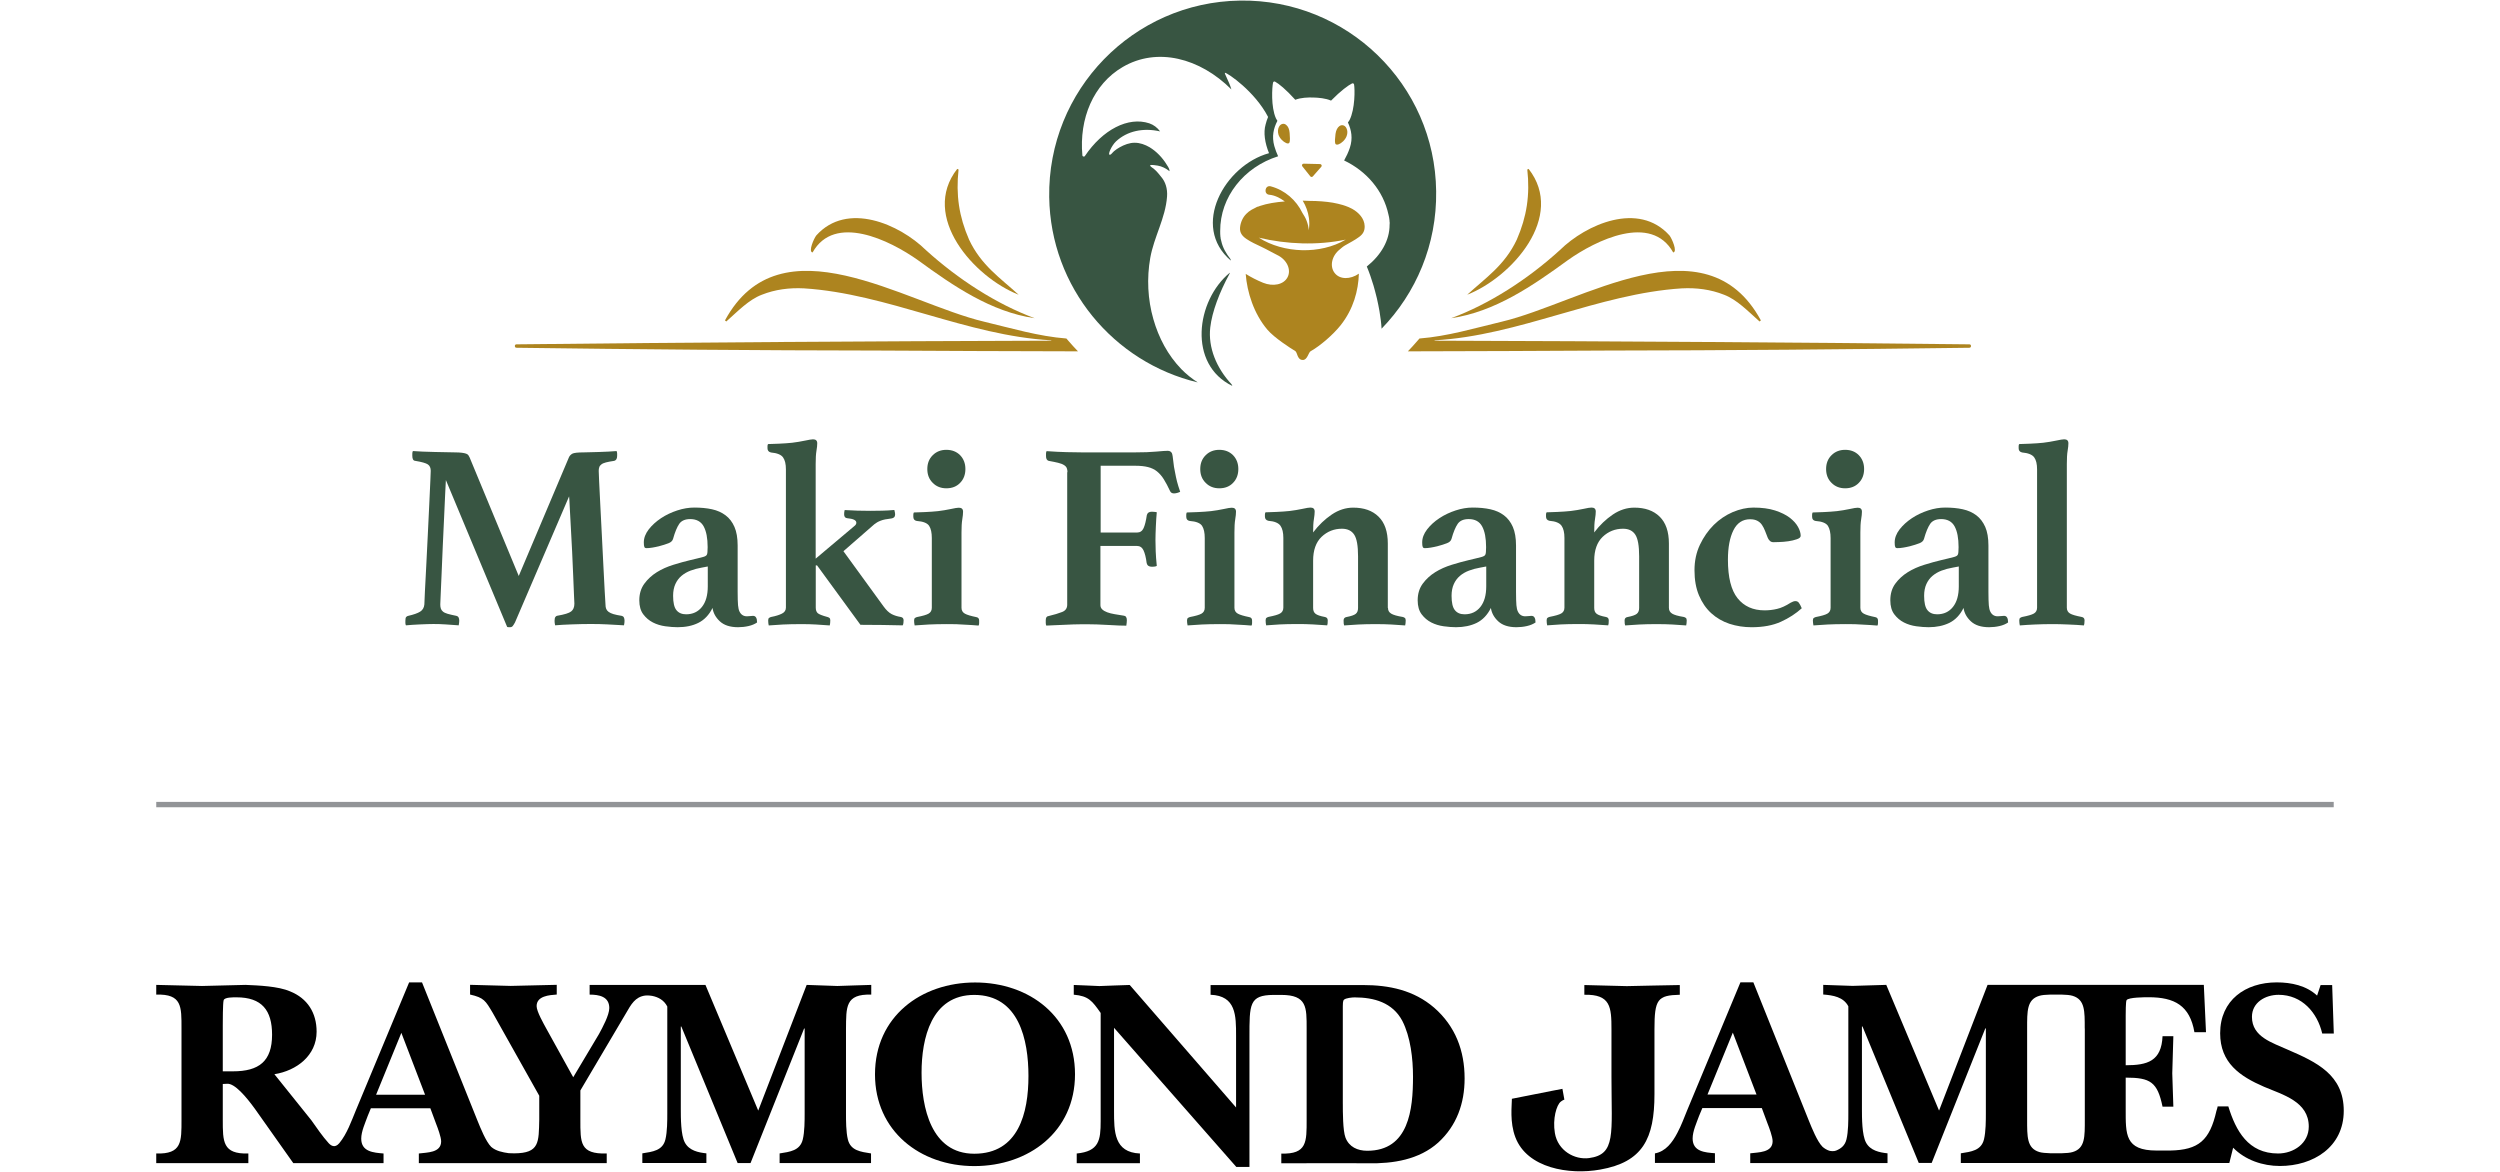 <?xml version="1.0" encoding="UTF-8"?>
<svg id="Layer_1" xmlns="http://www.w3.org/2000/svg" width="288" height="135" version="1.1" viewBox="0 0 288 135">
  <!-- Generator: Adobe Illustrator 29.1.0, SVG Export Plug-In . SVG Version: 2.1.0 Build 142)  -->
  <defs>
    <style>
      .st0 {
        fill: #385542;
      }

      .st1 {
        fill: #ad841f;
      }

      .st2 {
        fill: #929497;
      }
    </style>
  </defs>
  <g>
    <g>
      <path class="st0" d="M65.534,52.697c.081-.188.215-.322.394-.43.179-.099.627-.152,1.334-.152.161,0,.403,0,.716-.018.313-.009.654-.018,1.021-.027s.734-.027,1.093-.045c.367-.018.681-.036.94-.063.045.099.063.206.063.304v.242c0,.322-.107.519-.331.582-.403.063-.725.116-.958.179s-.412.134-.528.233c-.125.09-.206.197-.242.322-.045.116-.063.26-.063.421,0,.045.018.421.045,1.155s.081,1.63.134,2.704c.063,1.075.125,2.239.179,3.501.063,1.254.125,2.445.179,3.573.063,1.128.107,2.104.152,2.937s.072,1.343.09,1.522c0,.206.027.367.081.501.054.134.143.251.278.349s.322.188.564.26.555.134.94.197c.224.045.331.233.331.573,0,.143-.018.313-.063.519-.707-.045-1.352-.081-1.934-.107-.573-.036-1.236-.045-1.961-.045-.672,0-1.379.018-2.14.045-.761.027-1.397.063-1.899.107-.045-.206-.063-.376-.063-.519,0-.224.036-.376.107-.457.072-.081.134-.125.197-.125.833-.143,1.37-.304,1.612-.501.242-.188.367-.493.367-.896,0-.063-.018-.385-.045-.976-.027-.591-.063-1.316-.09-2.194-.027-.869-.072-1.818-.125-2.83-.054-1.012-.099-1.97-.152-2.857-.054-.896-.09-1.657-.125-2.31-.027-.645-.054-1.048-.072-1.191l-6.233,14.525c-.099.179-.188.322-.26.412s-.17.134-.287.134h-.179c-.081,0-.143-.009-.179-.036l-7.057-16.916c-.018.269-.045.797-.081,1.594-.027.797-.072,1.719-.125,2.758-.054,1.03-.099,2.122-.152,3.269-.054,1.146-.099,2.203-.134,3.179-.045.976-.081,1.791-.107,2.445-.027.663-.045,1.021-.045,1.084,0,.179.018.34.063.475s.125.251.242.349c.125.107.304.188.546.26.242.072.573.143,1.003.233.224.045.331.233.331.573,0,.063-.009.134-.018.233-.009.09-.027.188-.045.287-.546-.045-1.057-.081-1.522-.107-.466-.036-.931-.045-1.397-.045-.403,0-.913.018-1.522.045-.609.027-1.155.063-1.639.107-.045-.081-.063-.17-.063-.278v-.242c0-.224.027-.367.09-.439.063-.072.143-.116.242-.134.627-.143,1.084-.304,1.37-.484.287-.179.448-.457.484-.824,0-.161.018-.654.063-1.478s.09-1.8.152-2.919c.063-1.128.125-2.319.179-3.591.063-1.263.116-2.445.17-3.528.054-1.084.09-1.988.125-2.722.027-.725.045-1.11.045-1.155,0-.34-.107-.591-.331-.743-.224-.152-.707-.287-1.46-.412-.224-.018-.331-.215-.331-.582v-.242c0-.099.018-.206.063-.304.26.018.627.036,1.093.063.466.018.94.036,1.433.045.484.009.94.018,1.37.027.421.009.725.018.913.018.367,0,.645.018.851.045s.367.063.484.107c.125.045.206.107.26.188s.099.161.134.242l5.66,13.657,5.776-13.657Z"/>
      <path class="st0" d="M86.758,70.948c.304,0,.457.26.457.761-.26.179-.591.322-.985.412-.394.09-.797.134-1.2.134-.913,0-1.612-.224-2.096-.672-.484-.448-.77-.967-.851-1.549-.403.815-.949,1.379-1.63,1.719s-1.478.501-2.391.501c-.421,0-.896-.036-1.415-.107-.519-.072-.994-.215-1.433-.439-.439-.224-.806-.537-1.11-.94-.304-.403-.457-.94-.457-1.612,0-.752.197-1.388.582-1.916s.869-.967,1.442-1.325c.573-.358,1.209-.636,1.899-.851.69-.215,1.343-.394,1.943-.537.26-.063.537-.125.824-.197s.51-.125.672-.17c.224-.063.367-.143.421-.26.063-.107.09-.394.09-.869,0-1.039-.152-1.827-.457-2.391-.304-.555-.824-.842-1.549-.842-.591,0-1.012.188-1.263.546-.251.367-.493.94-.716,1.737-.063.224-.242.394-.528.501-.296.116-.663.233-1.11.349-.242.063-.493.107-.743.152-.251.045-.484.063-.681.063-.125,0-.206-.045-.242-.134-.045-.09-.063-.269-.063-.528,0-.51.188-1.003.564-1.496.376-.484.851-.913,1.415-1.29.564-.376,1.191-.672,1.872-.896.681-.224,1.334-.331,1.961-.331.752,0,1.433.063,2.042.197s1.128.367,1.567.699c.439.331.779.779,1.021,1.334.242.555.367,1.272.367,2.14v5.337c0,.707.018,1.227.045,1.549.027.322.09.564.17.725.179.367.466.546.851.546.161,0,.296-.009.412-.027.099-.018.206-.027.304-.027ZM81.528,65.261l-.672.125c-.466.081-.904.197-1.307.349s-.752.358-1.048.609c-.296.251-.528.564-.699.94-.17.376-.26.824-.26,1.352,0,.788.125,1.343.385,1.657.251.313.627.475,1.11.475.77,0,1.379-.287,1.827-.851.448-.564.672-1.352.672-2.373v-2.284h-.009Z"/>
      <path class="st0" d="M93.976,70.008c0,.287.081.493.224.627.152.134.519.278,1.11.439.081.018.161.054.233.107.072.054.107.143.107.287,0,.116-.009.233-.018.322-.009.09-.027.179-.045.26-.546-.045-1.075-.081-1.585-.107-.51-.036-1.093-.045-1.764-.045-.788,0-1.469.018-2.042.045-.573.027-1.119.063-1.639.107-.018-.081-.036-.17-.045-.26s-.018-.197-.018-.322c0-.143.036-.242.107-.287s.143-.09.233-.107c.528-.099.94-.233,1.245-.385.304-.152.457-.385.457-.69v-15.931c0-.609-.107-1.066-.331-1.379-.224-.313-.69-.501-1.397-.564-.26-.063-.394-.224-.394-.484v-.242c0-.099.018-.179.063-.242.125,0,.296-.009.528-.018.233-.009.484-.018.743-.027s.528-.027.788-.045.51-.036.725-.063c.51-.063.994-.143,1.46-.242.466-.099.779-.152.94-.152.322,0,.484.152.484.457,0,.224-.027.51-.09.869s-.09.86-.09,1.504v10.916l4.442-3.743c.161-.116.242-.251.242-.394,0-.287-.349-.457-1.039-.519-.242-.018-.367-.17-.367-.457,0-.161.018-.322.063-.484.976.063,1.961.09,2.955.09.466,0,.913-.009,1.352-.018.439-.009.904-.036,1.415-.081.018.107.045.197.063.278s.027.152.027.215c0,.287-.143.448-.43.484-.546.063-.967.143-1.245.26-.287.107-.528.251-.725.412l-3.555,3.099,4.621,6.358c.304.421.609.716.931.887.313.161.663.269,1.048.331.224.036.331.17.331.394,0,.063-.009.152-.018.269-.009.125-.036.224-.081.304-.77-.018-1.549-.036-2.346-.045-.788-.009-1.63-.018-2.525-.018l-4.997-6.842h-.152v4.872Z"/>
      <path class="st0" d="M109.048,71.897c-.788,0-1.469.018-2.042.045-.573.027-1.119.063-1.639.107-.045-.206-.063-.394-.063-.573,0-.143.036-.242.107-.287s.143-.09.233-.107c.645-.125,1.093-.251,1.334-.394.242-.143.367-.367.367-.672v-8.033c0-.609-.099-1.075-.304-1.397-.206-.322-.681-.519-1.433-.573-.26-.045-.394-.206-.394-.484v-.233c0-.09.018-.179.063-.26.125,0,.296-.009.528-.018.233-.009.484-.018.743-.027s.528-.027.788-.045c.26-.018.51-.036.725-.063.51-.063.994-.143,1.46-.242.466-.107.779-.152.94-.152.322,0,.484.152.484.457,0,.224-.027.519-.09.887-.063.367-.09.869-.09,1.522v8.669c0,.304.134.528.394.672s.699.269,1.307.394c.224.036.331.17.331.394v.304c0,.107-.018.197-.063.278-.51-.045-1.057-.081-1.639-.107-.573-.054-1.263-.063-2.051-.063ZM106.827,54.032c0-.645.206-1.182.627-1.594.412-.412.94-.618,1.567-.618.645,0,1.173.206,1.585.618.403.421.609.949.609,1.594,0,.654-.206,1.182-.609,1.594-.403.421-.931.627-1.585.627-.627,0-1.155-.206-1.567-.627-.421-.412-.627-.94-.627-1.594Z"/>
      <path class="st0" d="M122.973,54.399c0-.179-.027-.34-.081-.475-.054-.134-.161-.251-.322-.349-.161-.107-.385-.188-.672-.26s-.645-.143-1.093-.224c-.206-.063-.304-.242-.304-.546v-.287c0-.09.018-.188.063-.287.869.063,1.639.099,2.31.116s1.236.027,1.701.027h6.233c.931,0,1.728-.027,2.391-.09.663-.063,1.101-.09,1.325-.09s.385.09.484.278c.063.161.107.457.152.896s.107.887.215,1.352c.063.34.134.681.215,1.003.081.322.206.716.367,1.191-.081.045-.188.081-.322.125-.134.036-.26.063-.385.063-.224,0-.376-.09-.457-.269-.242-.528-.484-.976-.716-1.352s-.501-.681-.788-.913c-.296-.233-.636-.403-1.039-.501-.394-.099-.878-.152-1.442-.152h-4.012v7.693h4.2c.34,0,.591-.17.743-.501.152-.331.278-.833.376-1.504.063-.26.251-.394.573-.394.063,0,.161.009.287.018.134.009.224.027.287.045-.045.466-.081,1.012-.107,1.63s-.045,1.146-.045,1.567c0,.367.009.797.027,1.29s.063,1.057.125,1.693c-.063.045-.152.063-.278.081-.125.009-.215.018-.278.018-.349,0-.546-.143-.609-.421-.081-.645-.206-1.137-.367-1.478-.161-.34-.421-.501-.761-.501h-4.2v6.815c0,.206.072.367.215.501.143.134.331.242.573.331.242.09.528.161.851.215s.672.107,1.039.17c.242.018.367.197.367.519,0,.063-.009.161-.018.304-.009.143-.027.251-.045.331-.287,0-.573-.009-.851-.018-.287-.009-.564-.027-.851-.045-.528-.036-1.093-.063-1.693-.081-.6-.018-1.191-.018-1.782-.018-.287,0-.591.009-.931.018-.331.009-.681.027-1.048.045-.367.018-.725.036-1.075.045-.358.009-.69.027-.985.045-.045-.081-.063-.188-.063-.322v-.287c0-.304.099-.466.304-.484.672-.161,1.2-.322,1.585-.475.385-.152.582-.43.582-.833v-15.269h.027Z"/>
      <path class="st0" d="M140.49,71.897c-.788,0-1.469.018-2.042.045-.573.027-1.119.063-1.639.107-.045-.206-.063-.394-.063-.573,0-.143.036-.242.107-.287s.143-.09.233-.107c.645-.125,1.093-.251,1.334-.394.242-.143.367-.367.367-.672v-8.033c0-.609-.099-1.075-.304-1.397s-.681-.519-1.433-.573c-.26-.045-.394-.206-.394-.484v-.233c0-.09.018-.179.063-.26.125,0,.296-.009.528-.018.233-.009.484-.018.743-.027.26-.009.528-.027.788-.045.26-.018.51-.036.725-.063.51-.063.994-.143,1.46-.242.466-.107.779-.152.94-.152.322,0,.484.152.484.457,0,.224-.027.519-.09.887-.063.367-.09.869-.09,1.522v8.669c0,.304.134.528.394.672.26.143.699.269,1.307.394.224.036.331.17.331.394v.304c0,.107-.018.197-.063.278-.51-.045-1.057-.081-1.639-.107-.573-.054-1.263-.063-2.051-.063ZM138.269,54.032c0-.645.206-1.182.627-1.594.412-.412.94-.618,1.567-.618.645,0,1.173.206,1.585.618.403.421.609.949.609,1.594,0,.654-.206,1.182-.609,1.594-.403.421-.931.627-1.585.627-.627,0-1.155-.206-1.567-.627-.421-.412-.627-.94-.627-1.594Z"/>
      <path class="st0" d="M159.896,70.035c0,.287.116.501.367.654.242.152.69.278,1.334.385.081.018.161.054.233.107.072.054.107.143.107.287,0,.116-.009.233-.018.322-.009.09-.027.179-.045.26-.528-.045-1.057-.081-1.585-.107-.528-.036-1.191-.045-1.979-.045-.645,0-1.254.018-1.827.045-.564.027-1.11.063-1.639.107-.045-.099-.063-.296-.063-.573,0-.224.116-.358.331-.394.528-.099.887-.224,1.066-.367s.269-.367.269-.672v-5.964c0-1.2-.143-2.024-.439-2.481-.296-.457-.77-.69-1.415-.69-.913,0-1.693.313-2.346.931-.645.618-.976,1.531-.976,2.749v5.445c0,.304.09.528.278.672.179.143.537.269,1.066.367.224.036.34.17.34.394,0,.287-.018.475-.063.573-.528-.045-1.075-.081-1.639-.107-.564-.036-1.173-.045-1.827-.045-.788,0-1.46.018-1.997.045-.537.027-1.057.063-1.567.107-.018-.081-.036-.17-.045-.26-.009-.09-.018-.197-.018-.322,0-.143.036-.242.107-.287s.143-.09.233-.107c.645-.125,1.093-.251,1.334-.394.242-.143.367-.367.367-.672v-8.033c0-.609-.107-1.075-.331-1.397s-.69-.519-1.397-.573c-.26-.063-.394-.224-.394-.484v-.233c0-.09.018-.179.063-.26.125,0,.296-.009.528-.018.233-.009.484-.018.743-.027.26-.009.528-.027.788-.045.26-.018.51-.036.725-.063.51-.063.994-.143,1.46-.242.466-.107.779-.152.94-.152.322,0,.484.152.484.457,0,.224-.027.519-.09.887-.063.367-.09.869-.09,1.522.645-.851,1.37-1.54,2.158-2.069s1.612-.788,2.463-.788c1.236,0,2.212.34,2.919,1.039.707.69,1.066,1.719,1.066,3.099v7.415h.018Z"/>
      <path class="st0" d="M176.436,70.948c.304,0,.457.26.457.761-.269.179-.591.322-.994.412-.394.09-.797.134-1.2.134-.913,0-1.612-.224-2.096-.672s-.77-.967-.851-1.549c-.403.815-.949,1.379-1.63,1.719-.681.331-1.478.501-2.391.501-.421,0-.896-.036-1.415-.107-.519-.072-.994-.215-1.433-.439s-.806-.537-1.11-.94-.457-.94-.457-1.612c0-.752.197-1.388.582-1.916.385-.528.869-.967,1.442-1.325.573-.358,1.209-.636,1.899-.851.69-.215,1.343-.394,1.952-.537.26-.063.537-.125.824-.197.287-.072.51-.125.672-.17.224-.063.367-.143.421-.26.063-.107.09-.394.09-.869,0-1.039-.152-1.827-.457-2.391s-.824-.842-1.549-.842c-.591,0-1.012.188-1.263.546-.251.367-.493.94-.716,1.737-.063.224-.242.394-.537.501-.296.116-.663.233-1.11.349-.242.063-.493.107-.743.152-.251.045-.484.063-.681.063-.125,0-.206-.045-.242-.134-.045-.09-.063-.269-.063-.528,0-.51.188-1.003.564-1.496.376-.484.842-.913,1.415-1.29.564-.376,1.191-.672,1.872-.896.681-.224,1.334-.331,1.961-.331.752,0,1.433.063,2.042.197s1.128.367,1.567.699c.439.331.779.779,1.021,1.334.242.555.367,1.272.367,2.14v5.337c0,.707.018,1.227.045,1.549s.09.564.17.725c.179.367.466.546.851.546.161,0,.296-.009.412-.027.107-.018.206-.027.313-.027ZM171.206,65.261l-.672.125c-.466.081-.904.197-1.307.349s-.761.358-1.048.609c-.296.251-.528.564-.699.94-.17.376-.26.824-.26,1.352,0,.788.125,1.343.385,1.657.251.313.618.475,1.11.475.77,0,1.379-.287,1.827-.851.448-.564.672-1.352.672-2.373v-2.284h-.009Z"/>
      <path class="st0" d="M192.26,70.035c0,.287.125.501.367.654.242.152.69.278,1.343.385.081.018.161.054.233.107.072.054.107.143.107.287,0,.116-.009.233-.018.322-.009.09-.027.179-.045.26-.528-.045-1.057-.081-1.585-.107-.528-.036-1.182-.045-1.979-.045-.645,0-1.254.018-1.827.045-.564.027-1.119.063-1.639.107-.045-.099-.063-.296-.063-.573,0-.224.107-.358.331-.394.528-.099.887-.224,1.066-.367s.278-.367.278-.672v-5.964c0-1.2-.143-2.024-.439-2.481-.296-.457-.761-.69-1.415-.69-.913,0-1.693.313-2.346.931-.645.618-.976,1.531-.976,2.749v5.445c0,.304.09.528.278.672.179.143.537.269,1.066.367.224.036.331.17.331.394,0,.287-.018.475-.063.573-.528-.045-1.075-.081-1.639-.107-.564-.036-1.173-.045-1.827-.045-.788,0-1.451.018-1.997.045-.537.027-1.057.063-1.567.107-.018-.081-.036-.17-.045-.26-.009-.09-.018-.197-.018-.322,0-.143.036-.242.107-.287s.143-.09.233-.107c.645-.125,1.093-.251,1.343-.394.242-.143.367-.367.367-.672v-8.033c0-.609-.107-1.075-.331-1.397s-.69-.519-1.397-.573c-.269-.063-.394-.224-.394-.484v-.233c0-.09.018-.179.063-.26.116,0,.296-.009.528-.018.233-.009.484-.018.743-.027.269-.009.528-.027.788-.045.26-.018.51-.036.725-.063.51-.063.994-.143,1.46-.242.466-.107.779-.152.94-.152.322,0,.484.152.484.457,0,.224-.027.519-.09.887-.063.367-.09.869-.09,1.522.645-.851,1.37-1.54,2.158-2.069s1.612-.788,2.463-.788c1.236,0,2.212.34,2.919,1.039.707.69,1.066,1.719,1.066,3.099v7.415h0Z"/>
      <path class="st0" d="M201.609,59.817c-.851,0-1.496.421-1.916,1.263-.421.842-.636,1.97-.636,3.394,0,2.033.367,3.51,1.11,4.442.743.931,1.782,1.397,3.116,1.397.484,0,.967-.054,1.442-.17.475-.107.994-.349,1.567-.716.206-.116.385-.179.546-.179s.296.063.394.197.215.34.331.627c-.672.609-1.469,1.128-2.391,1.549s-2.051.636-3.394.636c-.896,0-1.737-.134-2.543-.394-.797-.269-1.496-.672-2.096-1.218-.6-.546-1.066-1.227-1.415-2.051-.349-.824-.519-1.791-.519-2.901,0-1.075.206-2.051.627-2.937.421-.887.949-1.639,1.594-2.284.645-.636,1.379-1.128,2.185-1.478.815-.34,1.603-.519,2.373-.519.976,0,1.8.107,2.499.331.69.224,1.254.501,1.693.833.439.34.752.69.958,1.066.206.376.304.716.304,1.021,0,.161-.143.296-.439.394-.296.107-.627.179-.985.233-.367.054-.716.081-1.048.09s-.555.018-.654.018c-.188,0-.331-.054-.439-.17-.107-.107-.188-.224-.233-.349-.099-.26-.206-.519-.304-.779-.099-.251-.215-.484-.349-.681-.134-.206-.313-.367-.537-.484-.215-.116-.493-.179-.842-.179Z"/>
      <path class="st0" d="M212.588,71.897c-.788,0-1.469.018-2.033.045-.573.027-1.119.063-1.648.107-.036-.206-.063-.394-.063-.573,0-.143.036-.242.107-.287s.143-.09.233-.107c.645-.125,1.093-.251,1.334-.394.242-.143.367-.367.367-.672v-8.033c0-.609-.107-1.075-.304-1.397-.206-.322-.681-.519-1.433-.573-.26-.045-.394-.206-.394-.484v-.233c0-.09.018-.179.063-.26.125,0,.296-.009.537-.018.233-.009.484-.018.743-.027.26-.009.528-.027.788-.045.26-.018.51-.036.725-.063.51-.063.994-.143,1.46-.242.466-.107.779-.152.94-.152.322,0,.484.152.484.457,0,.224-.027.519-.09.887-.063.367-.09.869-.09,1.522v8.669c0,.304.134.528.394.672.26.143.699.269,1.307.394.224.036.331.17.331.394v.304c0,.107-.018.197-.063.278-.51-.045-1.057-.081-1.639-.107-.582-.054-1.272-.063-2.06-.063ZM210.367,54.032c0-.645.206-1.182.627-1.594.412-.412.94-.618,1.567-.618.645,0,1.173.206,1.576.618.403.421.609.949.609,1.594,0,.654-.206,1.182-.609,1.594-.403.421-.931.627-1.576.627-.627,0-1.155-.206-1.567-.627-.421-.412-.627-.94-.627-1.594Z"/>
      <path class="st0" d="M230.875,70.948c.304,0,.457.26.457.761-.26.179-.591.322-.985.412s-.797.134-1.2.134c-.913,0-1.612-.224-2.096-.672s-.77-.967-.851-1.549c-.403.815-.949,1.379-1.63,1.719-.681.331-1.478.501-2.391.501-.421,0-.896-.036-1.415-.107-.519-.072-.994-.215-1.433-.439-.439-.224-.806-.537-1.11-.94-.304-.403-.457-.94-.457-1.612,0-.752.188-1.388.573-1.916.385-.528.869-.967,1.442-1.325.573-.358,1.209-.636,1.899-.851.69-.215,1.343-.394,1.943-.537.26-.063.537-.125.824-.197.287-.072.51-.125.672-.17.224-.063.367-.143.421-.26.063-.107.09-.394.09-.869,0-1.039-.152-1.827-.457-2.391-.304-.555-.824-.842-1.549-.842-.591,0-1.012.188-1.263.546-.251.367-.493.94-.716,1.737-.063.224-.242.394-.528.501-.296.116-.663.233-1.11.349-.242.063-.493.107-.743.152-.26.045-.484.063-.69.063-.116,0-.206-.045-.242-.134-.045-.09-.063-.269-.063-.528,0-.51.188-1.003.564-1.496.376-.484.851-.913,1.415-1.29.564-.376,1.191-.672,1.872-.896s1.334-.331,1.961-.331c.752,0,1.433.063,2.033.197.609.134,1.128.367,1.567.699.439.331.77.779,1.021,1.334.242.555.367,1.272.367,2.14v5.337c0,.707.018,1.227.045,1.549.027.322.09.564.17.725.179.367.466.546.851.546.161,0,.296-.009.412-.027.125-.018.233-.027.331-.027ZM225.645,65.261l-.672.125c-.466.081-.904.197-1.307.349s-.752.358-1.048.609-.528.564-.699.94c-.17.376-.26.824-.26,1.352,0,.788.125,1.343.385,1.657.251.313.627.475,1.11.475.77,0,1.379-.287,1.827-.851s.672-1.352.672-2.373v-2.284h-.009Z"/>
      <path class="st0" d="M240.072,72.049c-.528-.045-1.128-.081-1.809-.107-.681-.036-1.316-.045-1.899-.045-.654,0-1.299.018-1.934.045-.636.027-1.218.063-1.746.107-.018-.081-.036-.17-.045-.26-.009-.09-.018-.197-.018-.322,0-.143.036-.242.107-.287s.143-.09.233-.107c.645-.125,1.093-.251,1.343-.394.242-.143.367-.367.367-.672v-15.94c0-.609-.107-1.066-.331-1.379-.224-.313-.69-.501-1.397-.564-.269-.063-.394-.224-.394-.484v-.242c0-.099.018-.179.063-.242.116,0,.296-.009.528-.018s.484-.018.743-.027c.269-.009.528-.027.788-.045.26-.018.51-.036.725-.063.51-.063.994-.143,1.46-.242.466-.099.779-.152.94-.152.322,0,.484.152.484.457,0,.224-.027.51-.09.869-.063.358-.09.86-.09,1.504v16.567c0,.304.125.528.367.672.242.143.69.269,1.334.394.224.036.34.17.34.394-.009.287-.027.475-.072.582Z"/>
    </g>
    <g>
      <path class="st1" d="M148.155,14.378c-.125-.099-.26-.134-.394-.107-.161.027-.304.134-.403.304-.152.26-.179.591-.081.922.143.457.564.842.878.976.081.036.143.054.206.054.036,0,.072-.009.099-.018.063-.027.206-.099.107-1.191-.027-.421-.179-.77-.412-.94Z"/>
      <path class="st1" d="M155.104,14.754c-.09-.17-.233-.296-.394-.322-.125-.027-.269,0-.403.09-.233.161-.403.493-.457.913-.143,1.093,0,1.164.054,1.2h0c.027.018.072.027.116.027.054,0,.116-.009.188-.036.322-.116.752-.493.922-.94.125-.331.116-.663-.027-.931Z"/>
      <path class="st1" d="M151.236,20.324l.976-1.11c.107-.116.027-.304-.134-.313l-1.899-.045c-.161,0-.251.179-.152.304l.922,1.155c.072.09.206.099.287.009Z"/>
      <path class="st0" d="M141.967,44.458c-.036-.063-.054-.125-.09-.188-1.737-1.863-2.722-4.236-2.454-6.555.206-1.791,1.048-4.03,2.23-6.197.009-.036.018-.072.027-.107-3.922,3.224-4.845,10.576.287,13.048Z"/>
      <path class="st0" d="M142.854.067c-12.322.179-22.164,10.316-21.985,22.639.152,10.415,7.433,19.039,17.113,21.349-.681-.439-1.316-.94-1.881-1.522-1.558-1.603-2.624-3.627-3.233-5.767-.654-2.284-.77-4.719-.358-7.057.43-2.427,1.755-4.585,1.934-7.066.072-.922-.206-1.719-.645-2.23-.233-.269-.493-.654-.851-.94-.296-.242-1.048-.636.421-.394.475.081.931.304,1.361.645,0-.188-.063-.331-.152-.484-.466-.806-1.084-1.549-1.854-2.087-.09-.063-.188-.125-.287-.188-.519-.304-1.11-.519-1.71-.519-.6-.009-1.218.233-1.728.519-.233.125-.448.278-.645.439-.099.081-.134.134-.224.224-.081.09-.152.179-.251.197-.34.081.17-1.048.681-1.531,1.281-1.2,3.134-1.603,5.087-1.155-.331-.448-.752-.761-1.245-.931-2.436-.806-5.382.734-7.424,3.77-.081.116-.278.063-.287-.081-.385-4.227,1.254-8.194,4.639-10.173,3.976-2.328,8.901-1.048,12.528,2.579-.304-1.039-.896-1.925-.725-1.916.296.027,3.43,2.14,4.952,5.087-.116.278-.215.564-.287.869-.269.931-.081,2.14.394,3.304-5.113,1.406-9.054,8.409-4.397,12.376-.027-.063-.027-.125-.045-.179-.493-.627-.896-1.307-1.057-2.069-.027-.099-.054-.188-.072-.287,0-.045,0-.081-.009-.116,0-.027-.009-.063-.018-.09-.027-.224-.027-.439-.027-.663-.018-3.931,2.731-7.37,6.672-8.615-.17-.376-.322-.761-.439-1.182-.304-1.11-.09-2.042.358-2.901-.054-.107-.116-.17-.17-.287-.591-1.316-.448-3.6-.331-4.119.027-.107.143-.161.233-.107.43.233,1.236.878,2.328,2.087.645-.251,1.46-.278,2.069-.26s1.424.081,2.051.358c1.146-1.164,1.988-1.764,2.418-1.979.099-.045.215.009.233.116.099.528.125,2.821-.519,4.101-.063.116-.125.179-.188.278.403.878.582,1.818.224,2.91-.179.537-.412,1.021-.663,1.469,2.579,1.227,4.522,3.475,5.113,6.251.054.215.099.43.116.654v.09c.009.036.018.081.018.116.009.099,0,.197-.009.296.009,1.8-.985,3.493-2.624,4.809.296.707.546,1.442.77,2.185.072.233.125.457.188.681.143.528.269,1.048.367,1.567.045.242.099.475.134.707.116.699.206,1.379.242,2.024,3.967-4.093,6.376-9.681,6.287-15.833-.134-12.304-10.272-22.146-22.594-21.967Z"/>
      <path class="st1" d="M154.988,28.249c.528-.304,1.084-.582,1.576-.949.439-.322.663-.681.645-1.254-.027-.86-.672-1.558-1.424-1.979-.036-.018-.072-.036-.107-.054-.206-.107-.421-.206-.663-.287-.107-.036-.215-.072-.322-.107-.179-.054-.358-.099-.546-.143-.197-.045-.394-.09-.6-.125-.815-.134-1.71-.206-2.678-.206-.242-.009-.466-.027-.716-.027h-.081c.376.618.618,1.299.716,1.997.027.224.045.448.045.672-.009.251-.018.493-.072.743-.009-.385-.107-.734-.233-1.075-.116-.34-.313-.636-.493-.931-.707-1.46-2.006-2.624-3.663-3.063-.672-.152-.824.922-.143.976.582.045,1.218.349,1.782.77-1.075.081-2.033.242-2.839.51-.072.027-.143.054-.215.081-.107,0-.278.107-.376.161-.134.063-.26.125-.385.197-.233.134-.448.296-.636.493-.403.412-.654.985-.707,1.567-.054.609.269.994.743,1.316.528.358,1.119.618,1.701.896.77.367,1.451.77,1.836.949,1.11.528,1.648,1.675,1.2,2.552-.448.878-1.684,1.11-2.83.645-.699-.287-1.388-.636-1.997-1.021.152,2.087.931,4.594,2.516,6.448.779.913,2.642,2.113,3.197,2.445.242.143.215,1.021.851,1.021.537.036.663-.869.913-1.003,1.075-.6,2.579-1.89,3.457-2.991,1.487-1.881,2.042-4.003,2.104-5.946-.985.681-2.194.699-2.794-.081-.6-.779-.331-1.997.618-2.731.143-.125.34-.304.618-.466ZM145.012,27.381c3.251.77,6.734.904,10.012.224-2.928,1.728-7.146,1.594-10.012-.224Z"/>
    </g>
    <g>
      <g>
        <path class="st1" d="M119.194,36.658c-5.033-.725-9.421-3.752-13.415-6.663-3.296-2.346-9.645-5.427-12.17-.913-.528-.063.152-1.612.43-1.961,3.546-3.949,9.582-1.299,12.627,1.693,3.699,3.358,8.14,6.224,12.528,7.845h0Z"/>
        <path class="st1" d="M117.349,33.954c-5.149-2.024-11.364-9.018-7.075-14.499l.152.072c-.322,2.928.054,5.427,1.209,8.078,1.388,2.955,3.582,4.406,5.713,6.349h0Z"/>
        <path class="st1" d="M122.848,38.996c-3.215-.251-6.322-1.182-9.466-1.934-9.206-2.176-23.481-11.928-29.866-.152l.152.125c1.343-1.191,2.597-2.516,4.093-3.081,1.531-.609,3.188-.824,4.872-.734,9.591.609,18.752,5.454,28.451,5.982.045,0,.036.045,0,.045-20.901.063-41.615.197-61.585.421-.26-.009-.242.403,0,.394,13.943.188,27.896.304,41.839.322,7.325.045,14.982.072,22.845.09-.376-.394-.743-.788-1.093-1.2-.081-.09-.161-.179-.242-.278Z"/>
      </g>
      <g>
        <path class="st1" d="M167.167,36.658c5.033-.725,9.421-3.752,13.415-6.663,3.296-2.346,9.645-5.427,12.17-.913.528-.063-.152-1.612-.43-1.961-3.546-3.949-9.582-1.299-12.627,1.693-3.69,3.358-8.131,6.224-12.528,7.845h0Z"/>
        <path class="st1" d="M169.021,33.954c5.149-2.024,11.364-9.018,7.075-14.499l-.152.072c.322,2.928-.054,5.427-1.209,8.078-1.388,2.955-3.591,4.406-5.713,6.349h0Z"/>
        <path class="st1" d="M163.522,38.996c3.215-.251,6.322-1.182,9.466-1.934,9.206-2.176,23.481-11.928,29.866-.152l-.152.125c-1.343-1.191-2.597-2.516-4.093-3.081-1.531-.609-3.188-.824-4.872-.734-9.591.609-18.752,5.454-28.451,5.982-.045,0-.036.045,0,.045,20.901.063,41.615.197,61.585.421.26-.009.242.403,0,.394-13.943.188-27.896.304-41.839.322-7.325.045-14.982.072-22.845.09.376-.394.743-.788,1.093-1.2.072-.09.161-.179.242-.278Z"/>
      </g>
    </g>
  </g>
  <g>
    <g>
      <path d="M26.839,123.417c2.982,0,4.504-1.146,4.504-4.218,0-2.821-1.182-4.307-4.093-4.307-.34,0-1.397-.027-1.487.34-.099.34-.099,2.454-.099,2.884v5.301h1.173ZM48.967,126.112l-2.731-7.128-2.91,7.128h5.642ZM74.337,114.685c-1.173.152-1.639,1.03-2.239,2.069l-5.239,8.866v3.349c0,2.669-.063,4.003,3.036,3.913v1.11h-21.645v-1.11c.931-.125,2.57-.063,2.57-1.397,0-.493-.403-1.576-.591-2.051l-.654-1.764h-6.851l-.367.896c-.278.779-.743,1.773-.743,2.606,0,1.522,1.424,1.612,2.57,1.71v1.11h-10.397l-4.406-6.233c-1.03-1.424-2.355-2.982-3.224-2.91-.161,0-.34.027-.493.027v4.093c0,2.543-.027,4.003,2.946,3.913v1.11h-10.612v-1.11c2.973.09,2.91-1.37,2.91-3.913v-10.478c0-2.543.063-4.003-2.91-3.913v-1.119c1.764.027,3.501.099,5.275.125,1.675-.027,3.34-.099,5.015-.125,1.496.063,3.752.152,5.122.743,2.015.806,3.063,2.481,3.063,4.648,0,2.758-2.319,4.496-4.863,4.899l4.254,5.301c.618.869,1.281,1.854,1.997,2.642.251.269.707.618,1.227,0,.887-1.066,1.415-2.597,1.899-3.761l6.143-14.758h1.487l6.394,15.94c.34.833.958,2.391,1.576,3.009.546.475,1.307.627,2.024.725.036,0,.582.018.627.018,2.937-.009,2.821-1.281,2.884-3.913v-2.722l-5.364-9.555c-.833-1.397-.994-1.737-2.606-2.104v-1.119c1.54.027,3.134.099,4.684.125,1.773-.027,3.537-.099,5.301-.125v1.119c-.842.063-2.319.152-2.319,1.334,0,.618.806,2.015,1.11,2.579l3.107,5.615,2.973-4.988c.403-.743,1.182-2.176,1.182-2.982,0-1.334-1.182-1.549-2.266-1.549v-1.119h13.343l6.081,14.481,5.579-14.481c1.182.027,2.355.099,3.537.125,1.236-.027,2.481-.099,3.904-.125v1.119c-3-.09-2.884,1.424-2.91,3.967v9.734c0,.779,0,2.113.215,2.982.313,1.299,1.496,1.424,2.669,1.612v1.11h-10.531v-1.11c1.182-.188,2.355-.313,2.669-1.612.215-.869.215-2.203.215-2.982v-9.797h-.063l-6.17,15.501h-1.487l-6.484-15.725h-.063v9.519c0,.994,0,2.982.466,3.842.501.931,1.549,1.146,2.481,1.245v1.11h-7.379v-1.11c1.182-.188,2.355-.313,2.66-1.612.215-.869.215-2.203.215-2.982v-12.322c-.385-.743-1.03-1.084-1.755-1.227-.09-.018-.475-.072-.779-.036"/>
      <path d="M100.8,123.757c0-6.636,5.301-10.576,11.534-10.576,6.269,0,11.507,3.967,11.507,10.576s-5.328,10.576-11.606,10.576c-6.224,0-11.436-4.03-11.436-10.576M106.164,123.578c0,3.967,1.084,9.331,6.072,9.331,5.096,0,6.242-4.684,6.242-8.955,0-4.155-1.084-9.34-6.242-9.34-4.952,0-6.072,4.997-6.072,8.964"/>
      <path d="M146.695,114.614c-2.794.027-2.758,1.066-2.758,4.899v14.919h-1.513l-14.087-16.03v9.582c0,2.355,0,4.773,2.982,4.899v1.119h-7.281v-1.119c2.57-.251,2.758-1.522,2.758-3.725v-12.466c-.985-1.397-1.388-1.952-3.099-2.104v-1.119c.994.027,1.952.09,2.946.125,1.182-.036,2.319-.099,3.501-.125l12.251,14.113v-8.248c0-2.355,0-4.621-2.937-4.737v-1.119h17.543c3.045,0,5.866.591,8.212,2.606,2.454,2.14,3.51,4.961,3.51,8.158,0,2.857-.904,5.427-3.036,7.379-2.203,1.979-5.212,2.445-8.096,2.391-1.648-.027-9.985,0-9.985,0v-1.119c2.982.09,2.919-1.361,2.919-3.913v-10.478c0-2.454.054-3.887-2.928-3.887-.009-.009-.869,0-.904,0M154.693,127.142c0,.931,0,3.107.304,3.904.412,1.084,1.397,1.522,2.507,1.522,4.809,0,5.275-4.773,5.275-8.525,0-2.078-.278-4.585-1.236-6.448-1.119-2.104-3.26-2.696-5.49-2.696-.251,0-1.03.063-1.236.278-.125.116-.125.555-.125.743v11.221h0Z"/>
      <path d="M180.215,126.676s-.17.045-.412.233c-.493.385-.958,1.979-.681,3.618.34,2.033,2.266,3.107,3.94,2.884,3.116-.421,2.579-2.758,2.579-9.367v-5.472c0-2.579-.107-4.039-3.125-3.976v-1.119c1.549.036,3.34.09,4.89.125,1.952-.036,4.146-.099,6.107-.125v1.119c-2.561.063-2.919.51-2.919,3.976v7.478c0,5.131-1.352,7.827-6.26,8.687-3.582.636-8.409-.161-9.761-3.716-.672-1.755-.403-3.654-.403-4.442l4.567-.904,1.254-.242.224,1.245"/>
      <path d="M202.352,126.094l-2.731-7.137-2.919,7.137h5.651ZM255.475,127.455h1.227c.869,2.821,2.293,5.427,5.731,5.427,1.8,0,3.537-1.173,3.537-3.099,0-2.884-2.982-3.663-5.149-4.585-2.794-1.209-5.06-2.758-5.06-6.17,0-3.815,2.919-5.857,6.519-5.857,1.675,0,3.412.367,4.648,1.522l.403-1.209h1.334l.188,5.579h-1.334c-.555-2.391-2.319-4.46-5.024-4.46-1.522,0-3.072.869-3.072,2.543,0,2.319,2.364,2.973,4.128,3.779,3.313,1.433,6.448,2.884,6.448,7.039,0,4.191-3.528,6.358-7.352,6.358-1.979,0-3.994-.681-5.391-2.104l-.439,1.764h-30.931v-1.119c1.182-.188,2.355-.313,2.669-1.612.215-.869.215-2.203.215-2.982v-9.797h-.063l-6.179,15.501h-1.487l-6.484-15.725h-.063v9.519c0,.994,0,2.982.466,3.851.493.931,1.549,1.146,2.481,1.245v1.119h-15.815v-1.119c.931-.125,2.579-.063,2.579-1.397,0-.501-.403-1.585-.591-2.051l-.654-1.764h-6.851l-.376.896c-.278.779-.743,1.764-.743,2.606,0,1.522,1.424,1.612,2.57,1.701v1.119h-6.913v-1.101c1.245-.233,2.006-1.254,2.588-2.373.457-.851.797-1.8,1.119-2.579l6.143-14.758h1.487l6.394,15.94c.34.833.958,2.391,1.576,3.009.224.197.475.349.761.448.17.054.555.09.797-.009.564-.233,1.021-.564,1.2-1.299.215-.869.215-2.203.215-2.982v-12.34c-.564-1.084-1.764-1.272-2.893-1.361v-1.11c1.119.027,2.266.09,3.385.116,1.299-.027,2.579-.09,3.878-.116l6.081,14.481,5.588-14.481h24.913l.251,5.454h-1.334c-.528-3.072-2.293-4.03-5.275-4.03-.376,0-2.355,0-2.543.34-.099.152-.099,1.522-.099,1.764v5.731c2.507,0,4.119-.466,4.245-3.349h1.245c-.027,1.433-.098,2.857-.125,4.281.027,1.272.098,2.579.125,3.842h-1.245c-.591-2.848-1.397-3.349-4.245-3.349v3.618c0,2.919-.099,4.782,3.564,4.782h1.558c3.278-.063,4.558-1.164,5.328-4.558.081-.188.143-.528.143-.528M240.161,118.482c0-1.997.036-3.322-1.388-3.761-.287-.09-.761-.134-1.263-.143h-1.334c-.51.009-.976.054-1.254.143-1.433.43-1.397,1.764-1.397,3.761v10.469c0,1.997-.036,3.322,1.397,3.761.287.09.752.125,1.272.143h1.334c.501-.009.976-.054,1.254-.143,1.433-.43,1.388-1.764,1.388-3.761v-10.478.009h-.009Z"/>
    </g>
    <rect class="st2" x="18" y="92.378" width="250.845" height=".618"/>
  </g>
</svg>